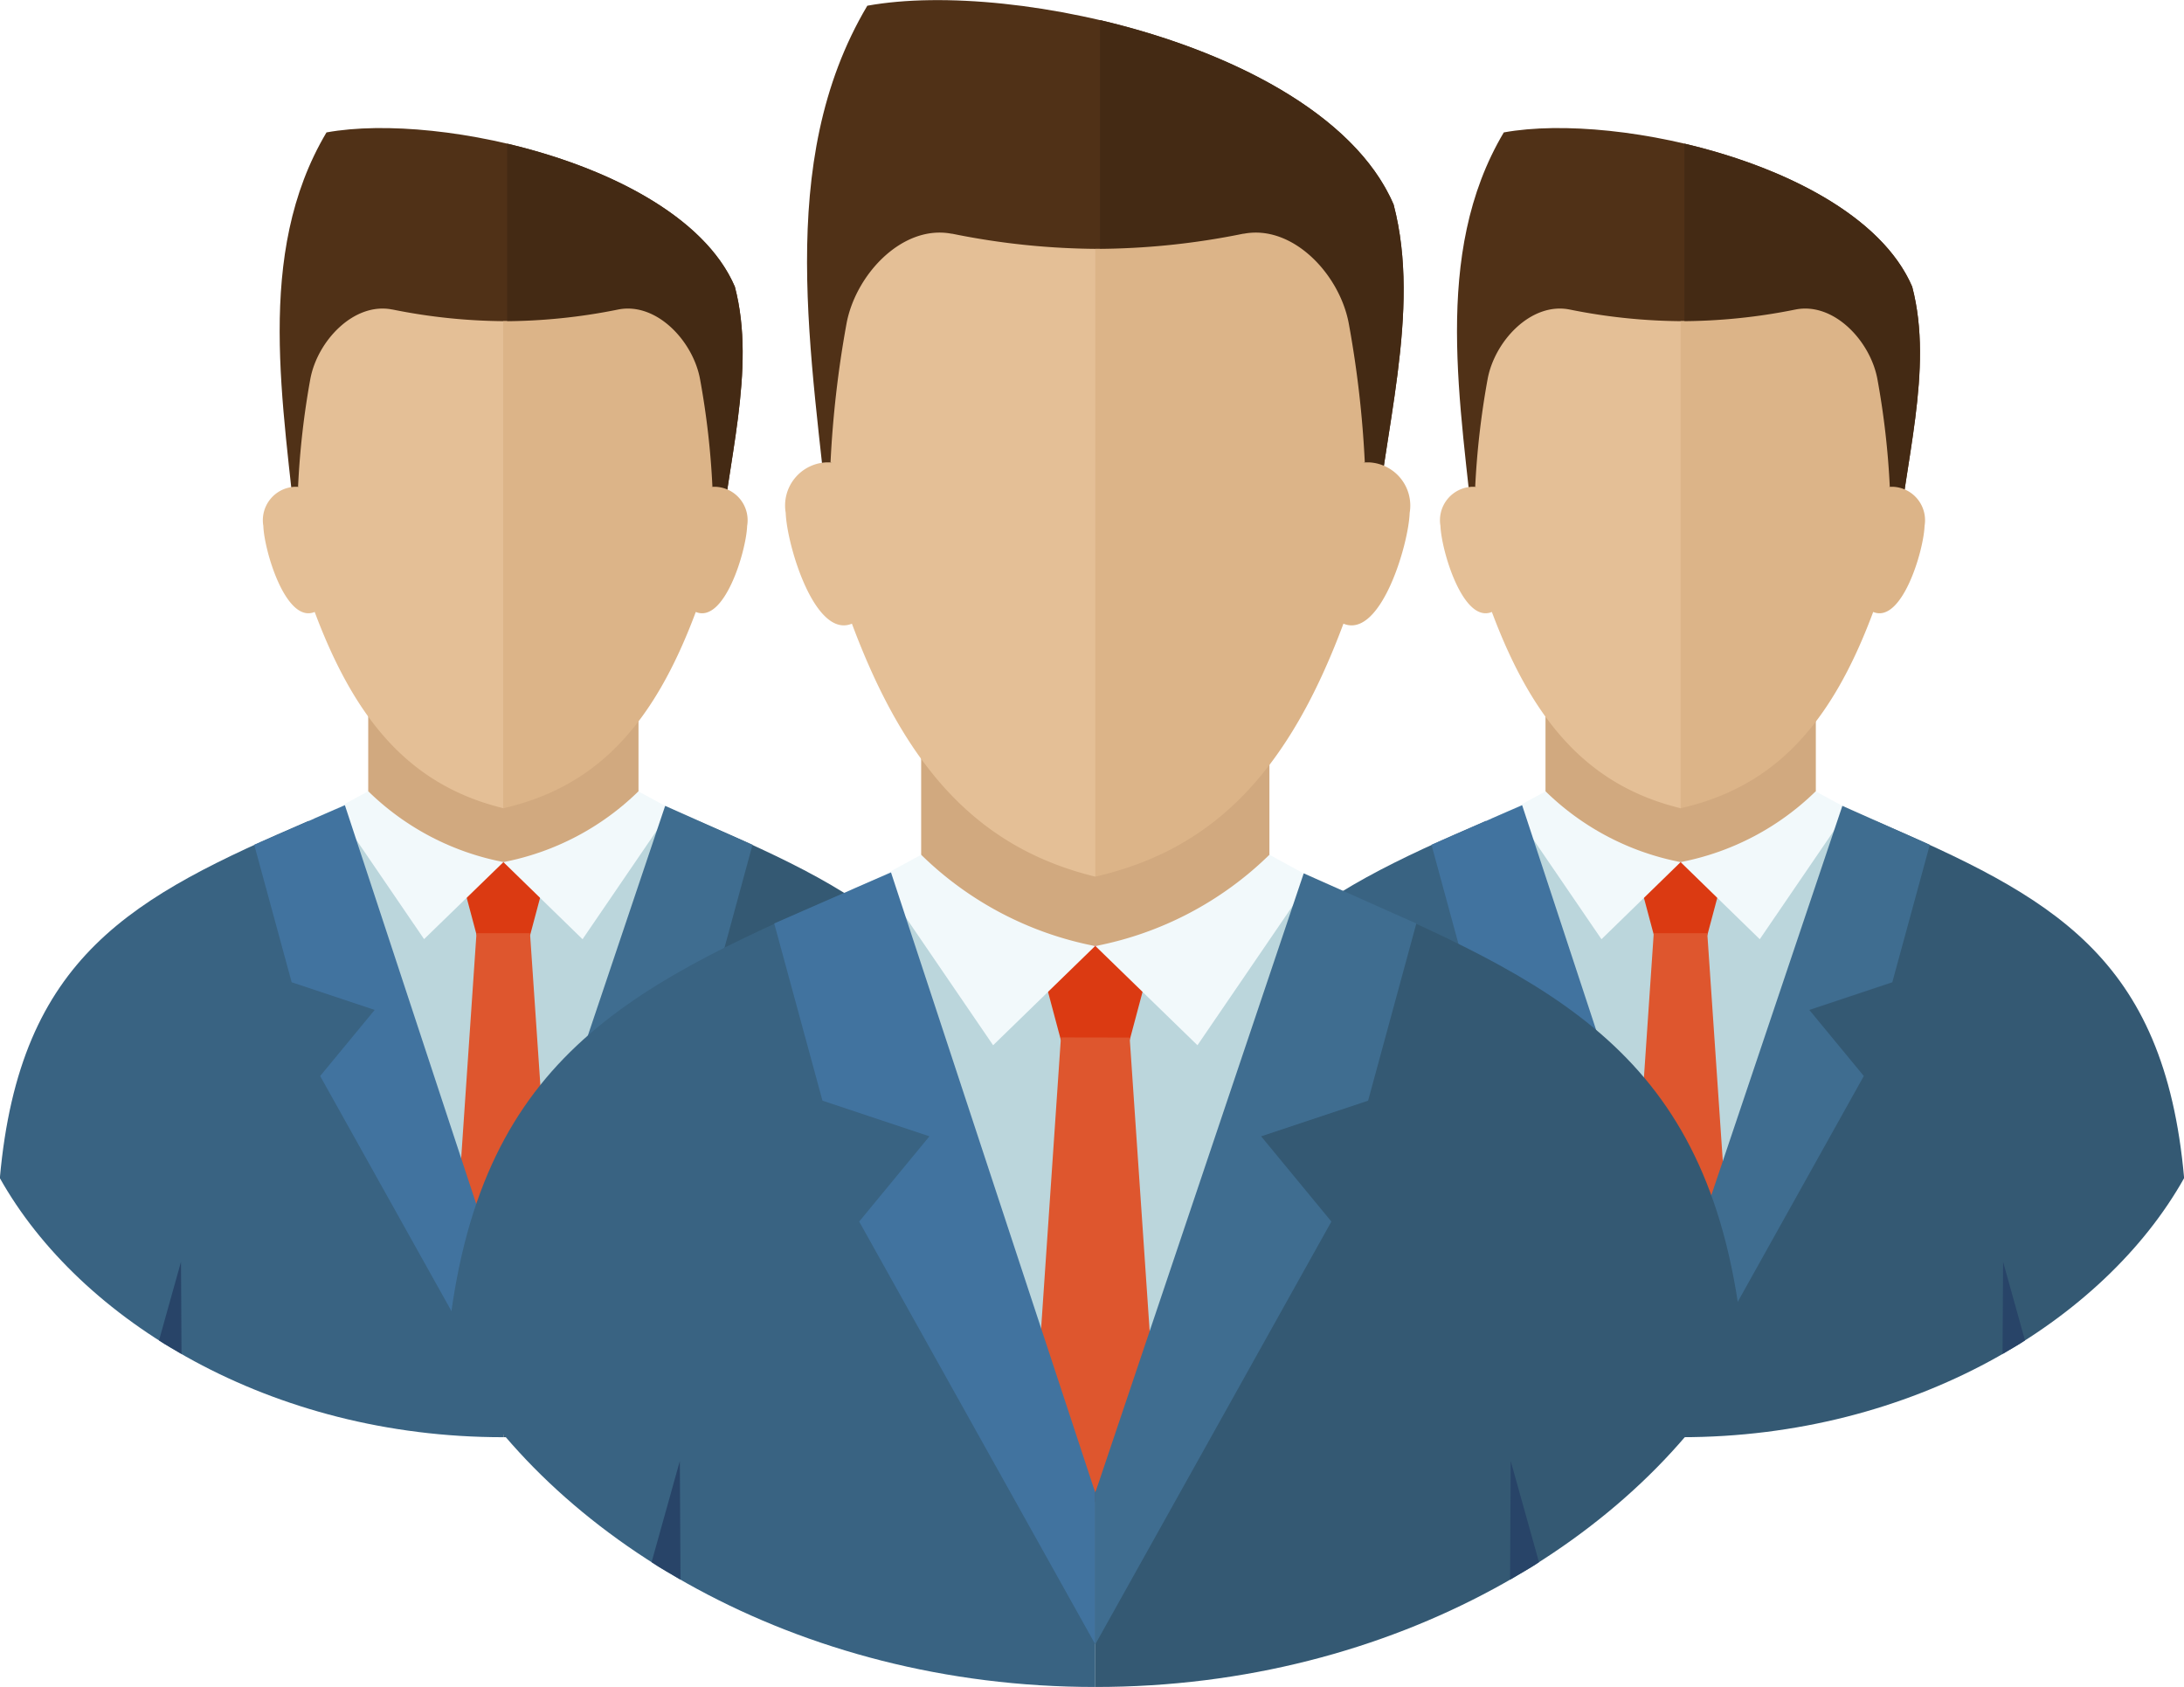 <svg xmlns="http://www.w3.org/2000/svg" width="71.749" height="55.418" viewBox="0 0 71.749 55.418">
  <g id="Group_515" data-name="Group 515" transform="translate(-606.849 -5517.049)">
    <path id="Path_347" data-name="Path 347" d="M525.622,88.261c.226-2.953,1.228-6.051.507-8.793-1.678-3.916-9.605-5.763-13.415-5.069-2.382,4.007-1.4,8.95-.961,13.517Z" transform="translate(104.861 5447)" fill="#503117" fill-rule="evenodd"/>
    <path id="Path_348" data-name="Path 348" d="M518.647,88.087V74.767c3.251.762,6.482,2.362,7.483,4.7.72,2.742-.282,5.839-.507,8.793Z" transform="translate(104.861 5447)" fill="#442a14" fill-rule="evenodd"/>
    <path id="Path_349" data-name="Path 349" d="M518.526,115.972a52.046,52.046,0,0,0,6.218-.275V96.939l-.7-.306a20.941,20.941,0,0,0-5.519-1.728Z" transform="translate(104.861 5447)" fill="#bbd6dc" fill-rule="evenodd"/>
    <path id="Path_350" data-name="Path 350" d="M518.526,115.972a52.069,52.069,0,0,1-6.22-.275V96.939l.7-.306a20.957,20.957,0,0,1,5.521-1.728Z" transform="translate(104.861 5447)" fill="#bbd6dc" fill-rule="evenodd"/>
    <path id="Path_351" data-name="Path 351" d="M514.085,91.214h8.879V96.57c-2.959,2.353-5.92,2.446-8.879,0Z" transform="translate(104.861 5447)" fill="#d1a97f" fill-rule="evenodd"/>
    <path id="Path_352" data-name="Path 352" d="M514.869,80.216c-1.258-.246-2.464,1.041-2.689,2.3a26.731,26.731,0,0,0-.4,3.533c-.035-.006.15-.009-.1-.009a1.1,1.1,0,0,0-1.041,1.286c.029.824.746,3.219,1.687,2.826,1.366,3.655,3.2,5.718,6.207,6.449.05-.1.074-.023.122-.053V80.6a19.059,19.059,0,0,1-3.778-.384" transform="translate(104.861 5447)" fill="#e4bf96" fill-rule="evenodd"/>
    <path id="Path_353" data-name="Path 353" d="M522.3,80.216c1.258-.246,2.463,1.041,2.688,2.3a26.564,26.564,0,0,1,.405,3.533c.035-.006-.15-.009.1-.009a1.1,1.1,0,0,1,1.04,1.286c-.029.824-.746,3.219-1.687,2.826-1.383,3.705-3.249,5.745-6.327,6.449v-16a19.057,19.057,0,0,0,3.777-.384" transform="translate(104.861 5447)" fill="#dcb488" fill-rule="evenodd"/>
    <path id="Path_354" data-name="Path 354" d="M518.526,98.37h1.517l-.642,2.409H517.65l-.642-2.409Z" transform="translate(104.861 5447)" fill="#db3a12" fill-rule="evenodd"/>
    <path id="Path_355" data-name="Path 355" d="M519.4,100.706l.621,9.117-1.5,2.734-1.5-2.734.621-9.117Z" transform="translate(104.861 5447)" fill="#de562e" fill-rule="evenodd"/>
    <path id="Path_356" data-name="Path 356" d="M518.526,98.37,515.92,100.9l-2.915-4.27,1.081-.588a8.684,8.684,0,0,0,4.44,2.325" transform="translate(104.861 5447)" fill="#f2f9fb" fill-rule="evenodd"/>
    <path id="Path_357" data-name="Path 357" d="M518.526,112.311l-6.4-15.295c-5.779,2.494-9.49,4.415-10.143,11.734,2.626,4.684,8.895,8.518,16.538,8.512Z" transform="translate(104.861 5447)" fill="#396382" fill-rule="evenodd"/>
    <path id="Path_358" data-name="Path 358" d="M507.212,114.082c.232.162.5.293.739.446l-.017-3.028Z" transform="translate(104.861 5447)" fill="#284468" fill-rule="evenodd"/>
    <path id="Path_359" data-name="Path 359" d="M518.526,112.311v3.865l-6.02-10.779,1.791-2.171-2.727-.909L510.34,97.8l2.978-1.3Z" transform="translate(104.861 5447)" fill="#41739f" fill-rule="evenodd"/>
    <path id="Path_360" data-name="Path 360" d="M518.526,98.37l2.6,2.533,2.915-4.27-1.08-.588a8.685,8.685,0,0,1-4.439,2.325" transform="translate(104.861 5447)" fill="#f2f9fb" fill-rule="evenodd"/>
    <path id="Path_361" data-name="Path 361" d="M518.526,112.311l6.393-15.295c5.78,2.494,9.491,4.415,10.143,11.734-2.625,4.684-8.894,8.518-16.536,8.512Z" transform="translate(104.861 5447)" fill="#345973" fill-rule="evenodd"/>
    <path id="Path_362" data-name="Path 362" d="M529.837,114.082c-.232.162-.5.293-.738.446l.018-3.028Z" transform="translate(104.861 5447)" fill="#284468" fill-rule="evenodd"/>
    <path id="Path_363" data-name="Path 363" d="M518.526,112.311v3.865l6.018-10.779-1.79-2.171,2.726-.909,1.23-4.517-2.87-1.278Z" transform="translate(104.861 5447)" fill="#3f6d90" fill-rule="evenodd"/>
    <path id="Path_364" data-name="Path 364" d="M564.3,88.261c.226-2.953,1.229-6.051.508-8.793-1.678-3.916-9.606-5.763-13.417-5.069-2.381,4.007-1.4,8.95-.959,13.517Z" transform="translate(104.861 5447)" fill="#503117" fill-rule="evenodd"/>
    <path id="Path_365" data-name="Path 365" d="M557.323,88.087V74.767c3.251.762,6.481,2.362,7.484,4.7.719,2.742-.283,5.839-.508,8.793Z" transform="translate(104.861 5447)" fill="#442a14" fill-rule="evenodd"/>
    <path id="Path_366" data-name="Path 366" d="M557.2,115.972a52.053,52.053,0,0,0,6.219-.275V96.939l-.7-.306A20.961,20.961,0,0,0,557.2,94.9Z" transform="translate(104.861 5447)" fill="#bbd6dc" fill-rule="evenodd"/>
    <path id="Path_367" data-name="Path 367" d="M557.2,115.972a52.053,52.053,0,0,1-6.219-.275V96.939l.7-.306A20.981,20.981,0,0,1,557.2,94.9Z" transform="translate(104.861 5447)" fill="#bbd6dc" fill-rule="evenodd"/>
    <path id="Path_368" data-name="Path 368" d="M552.761,91.214h8.881V96.57c-2.96,2.353-5.921,2.446-8.881,0Z" transform="translate(104.861 5447)" fill="#d1a97f" fill-rule="evenodd"/>
    <path id="Path_369" data-name="Path 369" d="M553.545,80.216c-1.258-.246-2.463,1.041-2.688,2.3a27.081,27.081,0,0,0-.406,3.533c-.034-.006.151-.009-.1-.009a1.1,1.1,0,0,0-1.041,1.286c.031.824.748,3.219,1.689,2.826,1.365,3.655,3.2,5.718,6.205,6.449.05-.1.075-.023.122-.053V80.6a19.052,19.052,0,0,1-3.778-.384" transform="translate(104.861 5447)" fill="#e4bf96" fill-rule="evenodd"/>
    <path id="Path_370" data-name="Path 370" d="M560.979,80.216c1.258-.246,2.462,1.041,2.688,2.3a26.727,26.727,0,0,1,.405,3.533c.035-.006-.151-.009.1-.009a1.1,1.1,0,0,1,1.042,1.286c-.03.824-.747,3.219-1.688,2.826C562.145,93.86,560.28,95.9,557.2,96.6v-16a19.06,19.06,0,0,0,3.778-.384" transform="translate(104.861 5447)" fill="#dcb488" fill-rule="evenodd"/>
    <path id="Path_371" data-name="Path 371" d="M557.2,98.37h1.517l-.642,2.409h-1.751l-.643-2.409Z" transform="translate(104.861 5447)" fill="#db3a12" fill-rule="evenodd"/>
    <path id="Path_372" data-name="Path 372" d="M558.076,100.706l.621,9.117-1.5,2.734-1.5-2.734.62-9.117Z" transform="translate(104.861 5447)" fill="#de562e" fill-rule="evenodd"/>
    <path id="Path_373" data-name="Path 373" d="M557.2,98.37l-2.6,2.533-2.917-4.27,1.081-.588a8.688,8.688,0,0,0,4.44,2.325" transform="translate(104.861 5447)" fill="#f2f9fb" fill-rule="evenodd"/>
    <path id="Path_374" data-name="Path 374" d="M557.2,112.311l-6.395-15.295c-5.779,2.494-9.489,4.415-10.141,11.734,2.625,4.684,8.894,8.518,16.536,8.512Z" transform="translate(104.861 5447)" fill="#396382" fill-rule="evenodd"/>
    <path id="Path_375" data-name="Path 375" d="M545.889,114.082c.232.162.5.293.738.446l-.017-3.028Z" transform="translate(104.861 5447)" fill="#284468" fill-rule="evenodd"/>
    <path id="Path_376" data-name="Path 376" d="M557.2,112.311v3.865L551.183,105.4l1.791-2.171-2.728-.909L549.015,97.8l2.978-1.3Z" transform="translate(104.861 5447)" fill="#41739f" fill-rule="evenodd"/>
    <path id="Path_377" data-name="Path 377" d="M557.2,98.37l2.6,2.533,2.916-4.27-1.08-.588a8.692,8.692,0,0,1-4.44,2.325" transform="translate(104.861 5447)" fill="#f2f9fb" fill-rule="evenodd"/>
    <path id="Path_378" data-name="Path 378" d="M557.2,112.311l6.4-15.295c5.778,2.494,9.49,4.415,10.141,11.734-2.626,4.684-8.894,8.518-16.536,8.512Z" transform="translate(104.861 5447)" fill="#345973" fill-rule="evenodd"/>
    <path id="Path_379" data-name="Path 379" d="M568.513,114.082c-.232.162-.494.293-.737.446l.018-3.028Z" transform="translate(104.861 5447)" fill="#284468" fill-rule="evenodd"/>
    <path id="Path_380" data-name="Path 380" d="M557.2,112.311v3.865l6.018-10.779-1.79-2.171,2.726-.909,1.232-4.517-2.872-1.278Z" transform="translate(104.861 5447)" fill="#3f6d90" fill-rule="evenodd"/>
    <path id="Path_381" data-name="Path 381" d="M547.115,88.1c.292-3.806,1.583-7.8.656-11.33-2.164-5.047-12.379-7.426-17.29-6.533-3.069,5.164-1.8,11.535-1.235,17.42Z" transform="translate(104.861 5447)" fill="#503117" fill-rule="evenodd"/>
    <path id="Path_382" data-name="Path 382" d="M538.127,87.873V70.708c4.19.983,8.352,3.045,9.644,6.058.927,3.533-.363,7.524-.656,11.33Z" transform="translate(104.861 5447)" fill="#442a14" fill-rule="evenodd"/>
    <path id="Path_383" data-name="Path 383" d="M537.97,123.8a67.49,67.49,0,0,0,8.014-.354V99.278l-.9-.394a26.971,26.971,0,0,0-7.114-2.227Z" transform="translate(104.861 5447)" fill="#bbd6dc" fill-rule="evenodd"/>
    <path id="Path_384" data-name="Path 384" d="M537.97,123.8a67.482,67.482,0,0,1-8.013-.354V99.278l.9-.394a26.964,26.964,0,0,1,7.113-2.227Z" transform="translate(104.861 5447)" fill="#bbd6dc" fill-rule="evenodd"/>
    <path id="Path_385" data-name="Path 385" d="M532.25,91.9h11.441v6.9c-3.813,3.031-7.627,3.152-11.441,0Z" transform="translate(104.861 5447)" fill="#d1a97f" fill-rule="evenodd"/>
    <path id="Path_386" data-name="Path 386" d="M533.259,77.729c-1.621-.316-3.172,1.342-3.464,2.968a34.8,34.8,0,0,0-.523,4.552c-.043-.007.2-.011-.131-.011a1.419,1.419,0,0,0-1.341,1.657c.037,1.062.96,4.148,2.175,3.642,1.757,4.71,4.125,7.368,7.995,8.31.066-.125.1-.03.157-.069V78.225a24.452,24.452,0,0,1-4.868-.5" transform="translate(104.861 5447)" fill="#e4bf96" fill-rule="evenodd"/>
    <path id="Path_387" data-name="Path 387" d="M542.839,77.729c1.621-.316,3.172,1.342,3.463,2.968a34.621,34.621,0,0,1,.523,4.552c.044-.007-.2-.011.132-.011a1.421,1.421,0,0,1,1.342,1.657c-.038,1.062-.962,4.148-2.176,3.642-1.782,4.774-4.186,7.4-8.153,8.31V78.225a24.461,24.461,0,0,0,4.869-.5" transform="translate(104.861 5447)" fill="#dcb488" fill-rule="evenodd"/>
    <path id="Path_388" data-name="Path 388" d="M537.97,101.122h1.956l-.828,3.105h-2.255l-.828-3.105Z" transform="translate(104.861 5447)" fill="#db3a12" fill-rule="evenodd"/>
    <path id="Path_389" data-name="Path 389" d="M539.1,104.133l.8,11.748L537.97,119.4l-1.928-3.523.8-11.748Z" transform="translate(104.861 5447)" fill="#de562e" fill-rule="evenodd"/>
    <path id="Path_390" data-name="Path 390" d="M537.97,101.122l-3.356,3.264-3.757-5.5,1.393-.758a11.2,11.2,0,0,0,5.72,3" transform="translate(104.861 5447)" fill="#f2f9fb" fill-rule="evenodd"/>
    <path id="Path_391" data-name="Path 391" d="M537.97,119.086l-8.239-19.708c-7.446,3.213-12.228,5.689-13.07,15.12,3.384,6.036,11.462,10.976,21.309,10.969Z" transform="translate(104.861 5447)" fill="#396382" fill-rule="evenodd"/>
    <path id="Path_392" data-name="Path 392" d="M523.394,121.368c.3.209.637.379.95.575l-.022-3.9Z" transform="translate(104.861 5447)" fill="#284468" fill-rule="evenodd"/>
    <path id="Path_393" data-name="Path 393" d="M537.97,119.086v4.981l-7.756-13.889,2.308-2.8-3.514-1.171-1.585-5.822,3.836-1.677Z" transform="translate(104.861 5447)" fill="#41739f" fill-rule="evenodd"/>
    <path id="Path_394" data-name="Path 394" d="M537.97,101.122l3.357,3.264,3.757-5.5-1.393-.758a11.2,11.2,0,0,1-5.721,3" transform="translate(104.861 5447)" fill="#f2f9fb" fill-rule="evenodd"/>
    <path id="Path_395" data-name="Path 395" d="M537.97,119.086l8.24-19.708c7.446,3.213,12.228,5.689,13.07,15.12-3.384,6.036-11.462,10.976-21.31,10.969Z" transform="translate(104.861 5447)" fill="#345973" fill-rule="evenodd"/>
    <path id="Path_396" data-name="Path 396" d="M552.547,121.368c-.3.209-.637.379-.95.575l.021-3.9Z" transform="translate(104.861 5447)" fill="#284468" fill-rule="evenodd"/>
    <path id="Path_397" data-name="Path 397" d="M537.97,119.086v4.981l7.757-13.889-2.308-2.8,3.514-1.171,1.585-5.822-3.7-1.646Z" transform="translate(104.861 5447)" fill="#3f6d90" fill-rule="evenodd"/>
  </g>
</svg>
